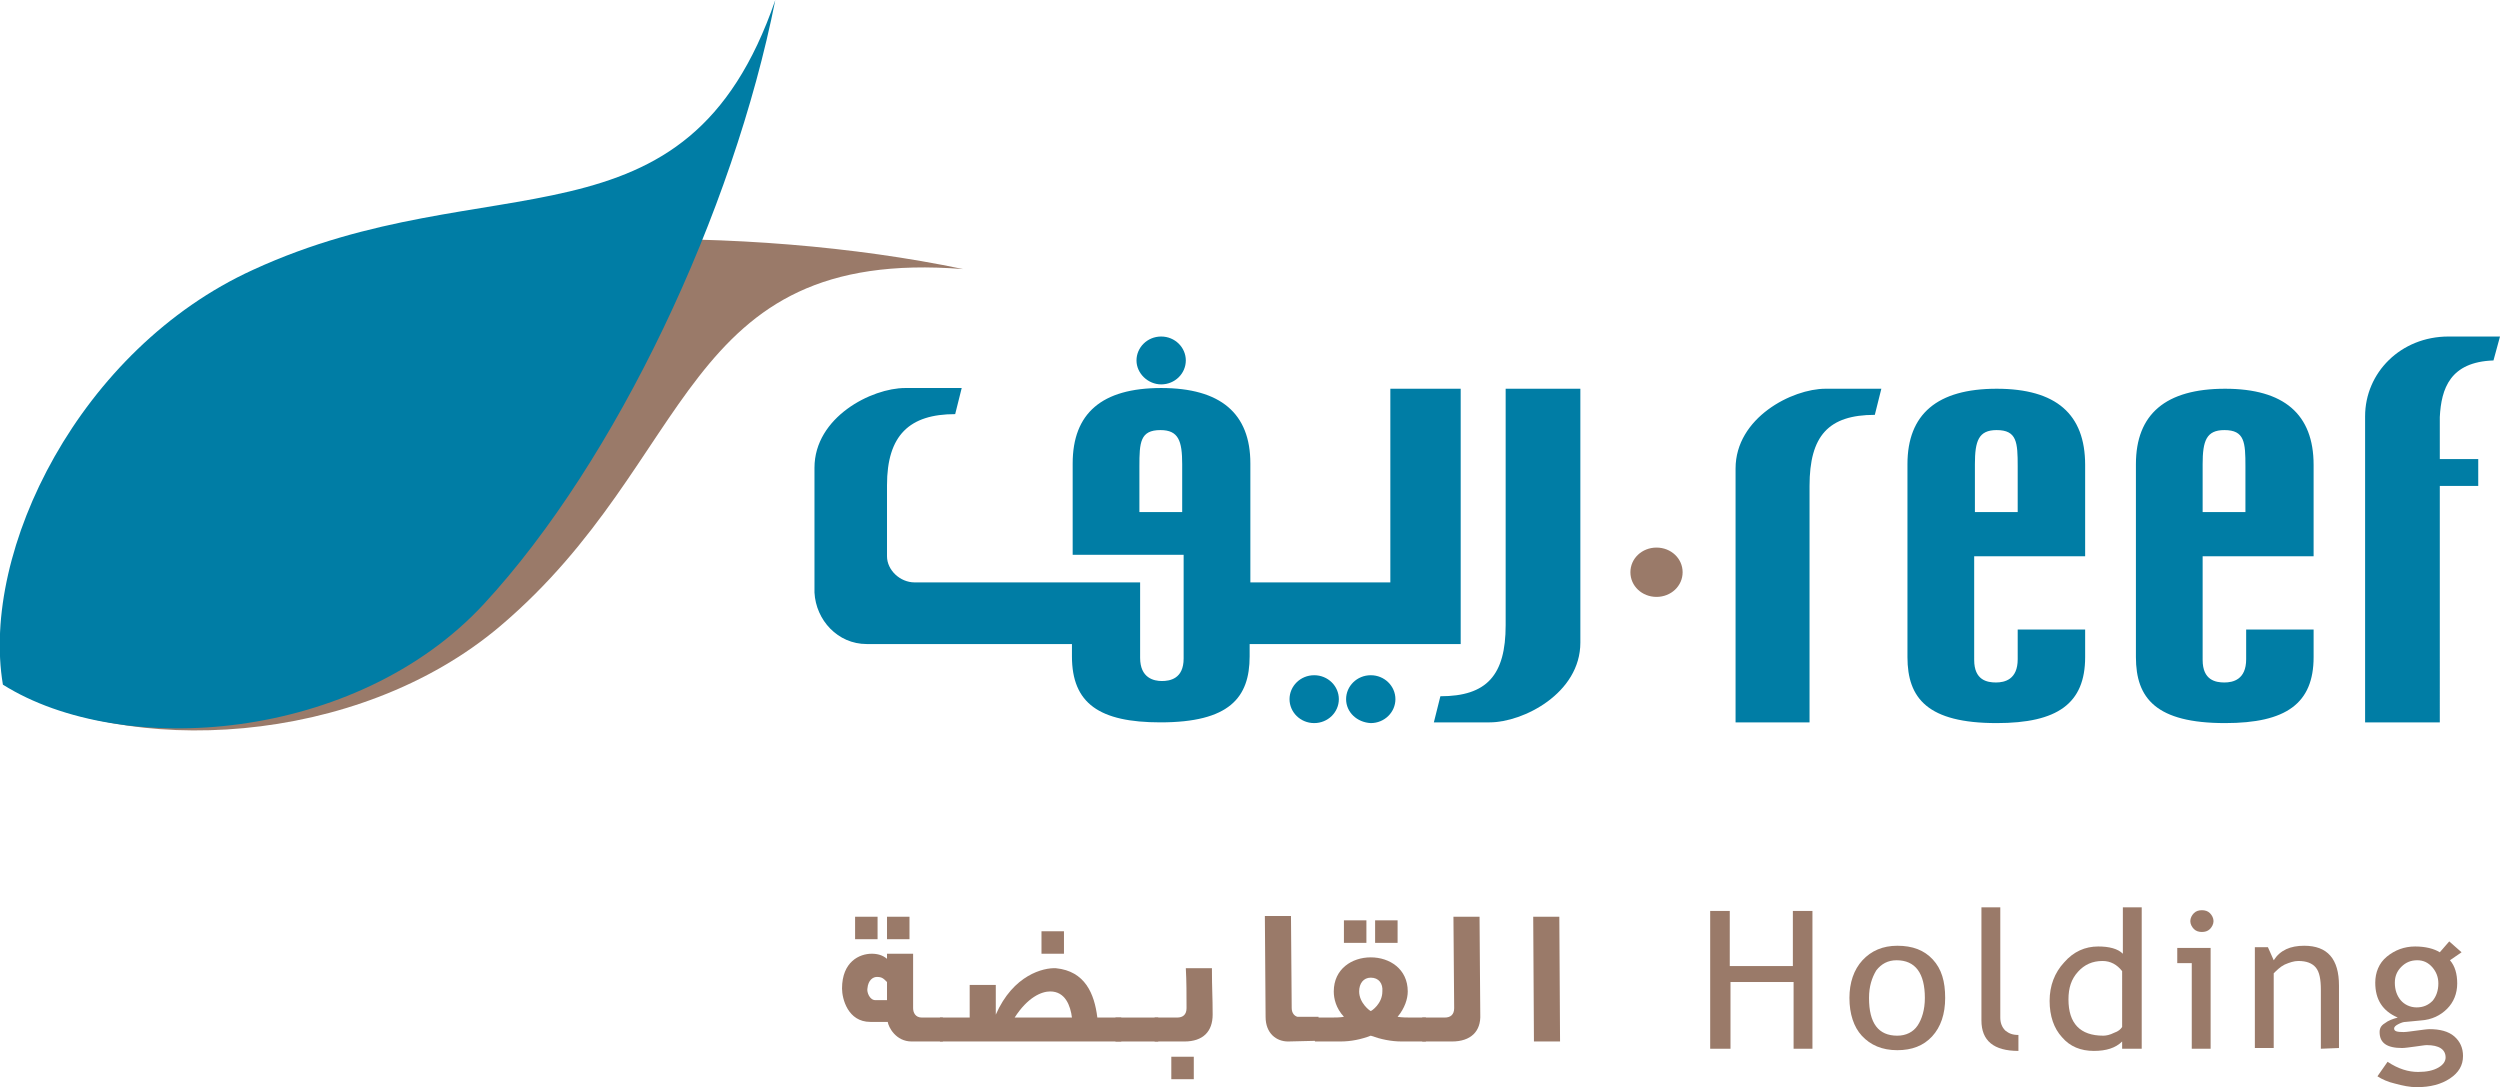 <?xml version="1.0" encoding="utf-8"?>
<!-- Generator: Adobe Illustrator 23.0.2, SVG Export Plug-In . SVG Version: 6.00 Build 0)  -->
<svg version="1.1" id="Layer_1" xmlns="http://www.w3.org/2000/svg" xmlns:xlink="http://www.w3.org/1999/xlink" x="0px" y="0px"
	 viewBox="0 0 344.7 149.9" style="enable-background:new 0 0 344.7 149.9;" xml:space="preserve">
<style type="text/css">
	.st0{fill:#9A7A69;}
	.st1{fill:#007DA5;}
	.st2{fill-rule:evenodd;clip-rule:evenodd;fill:#007DA5;}
</style>
<g>
	<g>
		<g>
			<path class="st0" d="M0.6,94.4c16.6,10,48.6,8.7,68.4-8.1c27.1-23,24.6-52.3,63.8-49.2c-30.2-6.3-69.3-5.5-95.6,3
				C12.1,48.2-2.8,75.9,0.6,94.4z"/>
		</g>
		<g>
			<path class="st1" d="M106.9,0c-5.8,29.2-21.8,63.4-40.2,83.3c-17.6,19-49.9,21.4-66.3,11.1C-2.7,75.9,11,48.1,34.9,37.2
				C67.5,22.2,94.6,35.8,106.9,0"/>
		</g>
		<g>
			<path class="st0" d="M224.8,78.9c0-1.9,1.6-3.4,3.6-3.4s3.6,1.5,3.6,3.4c0,1.9-1.6,3.4-3.6,3.4S224.8,80.8,224.8,78.9z"/>
		</g>
		<g>
			<path class="st2" d="M177.8,96.4c0-1.8,1.5-3.3,3.4-3.3s3.4,1.5,3.4,3.3s-1.5,3.3-3.4,3.3S177.8,98.2,177.8,96.4z"/>
		</g>
		<g>
			<path class="st2" d="M185.6,96.4c0-1.8,1.5-3.3,3.4-3.3s3.4,1.5,3.4,3.3s-1.5,3.3-3.4,3.3C187.1,99.6,185.6,98.2,185.6,96.4z"/>
		</g>
		<g>
			<path class="st2" d="M156.7,49.7c0-1.8,1.5-3.3,3.4-3.3s3.4,1.5,3.4,3.3S162,53,160.1,53C158.3,53,156.7,51.5,156.7,49.7z"/>
		</g>
		<g>
			<path class="st2" d="M343.8,49.7l0.9-3.3h-7.1c-6.6,0-11.5,5-11.5,11v42.2h10.3V67h5.3v-3.7h-5.3v-5.8
				C336.6,53.6,337.8,49.9,343.8,49.7z M275.3,53.6c-8.2,0-12.3,3.5-12.3,10.4v26.6c0,5.7,2.8,9.1,12.3,9.1c8.4,0,12.2-2.7,12.2-9.1
				v-3.8h-9.3v4.1c0,2.8-1.8,3.2-3,3.2s-3-0.3-3-3.1V76.7h15.3V64.1C287.5,57.1,283.5,53.6,275.3,53.6z M278.2,70.6h-5.9V64
				c0-3.2,0.5-4.7,3-4.7c2.8,0,2.9,1.7,2.9,5V70.6z M306.8,53.6c-8.2,0-12.3,3.5-12.3,10.4v26.6c0,5.7,2.8,9.1,12.3,9.1
				c8.4,0,12.2-2.7,12.2-9.1v-3.8h-9.3v4.1c0,2.8-1.8,3.2-3,3.2s-3-0.3-3-3.1V76.7H319V64.1C319,57.1,314.9,53.6,306.8,53.6z
				 M309.6,70.6h-5.9V64c0-3.2,0.5-4.7,3-4.7c2.8,0,2.9,1.7,2.9,5V70.6z M239.3,64.6v35h10.2V67c0-6.9,2.6-9.8,9-9.8l0.9-3.6h-7.7
				C247.1,53.6,239.3,57.6,239.3,64.6z"/>
		</g>
		<g>
			<path class="st2" d="M207.6,53.6v28.1v4.5c0,6.9-2.6,9.8-9,9.8l-0.9,3.6h7.7c4.6,0,12.5-4,12.5-11v-6.9V53.6H207.6z"/>
		</g>
		<g>
			<path class="st2" d="M191.7,53.6v26.7h-19.3V63.9c0-6.9-4.1-10.4-12.3-10.4s-12.2,3.5-12.2,10.4v12.6h15.3v5.1v9.2
				c0,2.8-1.9,3.1-3,3.1s-3-0.4-3-3.2v-9v-1.4h-31.1c-2,0-3.8-1.7-3.8-3.6v-9.8c0-6.9,3.1-9.8,9.4-9.8l0.9-3.6h-7.8
				c-4.6,0-12.5,4-12.5,11v16.7c0,0.2,0,0.3,0,0.5c0.2,3.8,3.2,7.1,7.2,7.1h28.3v1.7c0,6.5,3.8,9.1,12.2,9.1
				c9.5,0,12.3-3.4,12.3-9.1v-1.7h29.1v-7.1V53.6H191.7z M157.1,70.6v-6.3c0-3.3,0.1-5,2.9-5c2.5,0,3,1.5,3,4.7v6.6
				C163,70.6,157.1,70.6,157.1,70.6z"/>
		</g>
	</g>
	<g>
		<path class="st0" d="M247.3,144.6v-9.2h-8.7v9.2h-2.8v-19h2.7v7.6h8.7v-7.6h2.7v19H247.3z"/>
		<path class="st0" d="M255,137.6c0-2.1,0.6-3.9,1.8-5.2c1.2-1.3,2.8-2,4.8-2c2.1,0,3.7,0.6,4.9,1.9c1.2,1.3,1.7,3,1.7,5.3
			c0,2.2-0.6,4-1.8,5.3c-1.2,1.3-2.8,1.9-4.8,1.9c-2.1,0-3.7-0.7-4.9-2C255.6,141.6,255,139.8,255,137.6z M257.7,137.6
			c0,3.5,1.3,5.2,3.9,5.2c1.2,0,2.2-0.5,2.8-1.4s1-2.2,1-3.8c0-3.4-1.3-5.2-3.9-5.2c-1.2,0-2.1,0.5-2.8,1.4
			C258.1,134.8,257.7,136,257.7,137.6z"/>
		<path class="st0" d="M273.2,140.7v-15.6h2.6v15.2c0,0.7,0.2,1.3,0.7,1.8c0.5,0.4,1,0.6,1.8,0.6v2.2
			C274.9,144.9,273.2,143.5,273.2,140.7z"/>
		<path class="st0" d="M292.6,144.6v-1c-0.9,0.9-2.2,1.3-3.9,1.3c-1.8,0-3.3-0.6-4.4-1.9c-1.1-1.2-1.7-2.9-1.7-5s0.7-3.9,2-5.3
			c1.3-1.5,2.9-2.2,4.7-2.2c1.5,0,2.7,0.3,3.4,1v-6.4h2.6v19.5L292.6,144.6L292.6,144.6z M292.6,133.9c-0.7-0.9-1.6-1.4-2.7-1.4
			c-1.4,0-2.5,0.5-3.4,1.5s-1.3,2.2-1.3,3.8c0,3.3,1.6,5,4.8,5c0.4,0,0.9-0.1,1.5-0.4c0.6-0.2,0.9-0.5,1.1-0.8V133.9z"/>
		<path class="st0" d="M302.2,144.6v-11.8h-2v-2.1h4.6v13.9L302.2,144.6L302.2,144.6z M303.6,125.5c0.4,0,0.8,0.1,1.1,0.4
			c0.3,0.3,0.5,0.7,0.5,1.1c0,0.4-0.2,0.8-0.5,1.1s-0.7,0.4-1.1,0.4s-0.8-0.1-1.1-0.4c-0.3-0.3-0.5-0.7-0.5-1.1
			c0-0.4,0.2-0.8,0.5-1.1C302.8,125.6,303.2,125.5,303.6,125.5z"/>
		<path class="st0" d="M320,144.6v-8.1c0-1.5-0.2-2.5-0.7-3.1s-1.3-0.9-2.4-0.9c-0.6,0-1.2,0.2-1.9,0.5c-0.6,0.3-1.1,0.8-1.5,1.2
			v10.3h-2.6v-13.9h1.8l0.8,1.8c0.9-1.4,2.3-2,4.2-2c3.2,0,4.8,1.8,4.8,5.5v8.6L320,144.6L320,144.6z"/>
		<path class="st0" d="M327.8,148.4l1.4-2c1.5,1,2.9,1.4,4.2,1.4c1.2,0,2.1-0.2,2.8-0.6c0.7-0.4,1-0.9,1-1.4c0-1.1-0.9-1.7-2.6-1.7
			c-0.3,0-0.8,0.1-1.6,0.2c-0.8,0.1-1.4,0.2-1.8,0.2c-2.1,0-3.1-0.7-3.1-2.2c0-0.5,0.2-0.9,0.7-1.2c0.5-0.4,1.1-0.6,1.8-0.8
			c-2.1-0.9-3.1-2.5-3.1-4.8c0-1.4,0.5-2.7,1.6-3.6s2.4-1.4,3.9-1.4c1.4,0,2.6,0.3,3.4,0.8l1.3-1.5l1.7,1.5l-1.6,1.1
			c0.7,0.8,1,1.9,1,3.2c0,1.4-0.5,2.6-1.4,3.5s-2.1,1.5-3.6,1.6l-2.1,0.2c-0.3,0-0.6,0.1-1,0.3s-0.6,0.4-0.6,0.6
			c0,0.4,0.4,0.5,1.3,0.5c0.4,0,1-0.1,1.8-0.2c0.8-0.1,1.4-0.2,1.8-0.2c1.4,0,2.6,0.3,3.4,1s1.2,1.6,1.2,2.7c0,1.3-0.6,2.3-1.8,3.1
			c-1.2,0.8-2.7,1.2-4.6,1.2c-0.9,0-1.9-0.2-3-0.5C329.3,149.2,328.4,148.8,327.8,148.4z M333.3,132.4c-0.9,0-1.6,0.3-2.2,0.9
			c-0.6,0.6-0.9,1.3-0.9,2.2c0,1,0.3,1.8,0.8,2.4c0.5,0.6,1.3,1,2.2,1c0.9,0,1.6-0.3,2.2-0.9c0.5-0.6,0.8-1.4,0.8-2.4
			c0-0.9-0.3-1.6-0.8-2.2C334.8,132.7,334.1,132.4,333.3,132.4z"/>
	</g>
	<g>
		<path class="st0" d="M125.7,143.6c-2.2,0-3.2-2-3.3-2.7H120c-3.1,0-3.9-3.2-3.9-4.6c0-3.7,2.4-4.8,4.1-4.8c0.8,0,1.5,0.2,2.1,0.7
			v-0.7h3.6v7.5c0,0.6,0.3,1.3,1.2,1.3h2.9v3.3H125.7z M117.9,129.5v-3.1h3.1v3.1H117.9z M122.3,135.4c-0.5-0.5-0.7-0.7-1.4-0.7
			c-0.5,0-1.2,0.4-1.3,1.6c-0.1,0.5,0.3,1.6,1.1,1.6h1.6L122.3,135.4z M122.3,129.5v-3.1h3.1v3.1H122.3z"/>
		<path class="st0" d="M129.6,143.6v-3.3h4.1v-4.5h3.6v4.1c2.4-5.5,6.6-6.5,8.3-6.4c4,0.4,5.3,3.5,5.7,6.8h3.3v3.3L129.6,143.6
			L129.6,143.6z M144.8,136.7c-1.2,0-3.1,0.8-4.9,3.6h7.9C147.6,138.7,146.9,136.7,144.8,136.7z M143.6,131.5v-3.1h3.1v3.1H143.6z"
			/>
		<path class="st0" d="M153.8,143.6v-3.3h5.9v3.3H153.8z"/>
		<path class="st0" d="M163.3,143.6h-4.1v-3.3h3.1c0.8,0,1.3-0.4,1.3-1.3c0-1.9,0-3.7-0.1-5.5h3.6c0,3,0.1,3.8,0.1,6.4
			C167.2,142.2,165.9,143.6,163.3,143.6z M161.5,148.8v-3.1h3.1v3.1H161.5z"/>
		<path class="st0" d="M177.6,143.6c-1.6,0-3.1-1.1-3.1-3.4l-0.1-13.9h3.6l0.1,12.7c0,0.7,0.4,1.1,0.8,1.2h2.9v3.3L177.6,143.6
			L177.6,143.6z"/>
		<path class="st0" d="M193.3,143.6c-1.5,0-2.9-0.3-4.3-0.8c-1.3,0.5-2.7,0.8-4.2,0.8h-3.5v-3.3h2.1c0.7,0,1.3,0,1.9-0.1
			c-1.1-1.2-1.4-2.5-1.4-3.5c0-3.1,2.5-4.7,5.1-4.7s5.1,1.6,5.1,4.7c0,1-0.4,2.3-1.4,3.5c0.7,0.1,1.3,0.1,1.9,0.1h2v3.3H193.3z
			 M185.3,130v-3.1h3.1v3.1H185.3z M189,134.8c-1,0-1.6,0.8-1.6,1.9c0,1.6,1.5,2.7,1.6,2.7s1.6-1,1.6-2.7
			C190.7,135.6,190.1,134.8,189,134.8z M189.6,130v-3.1h3.1v3.1H189.6z"/>
		<path class="st0" d="M200.2,143.6h-4.1v-3.3h3.1c0.8,0,1.3-0.4,1.3-1.3c0-1.9-0.1-10.8-0.1-12.6h3.6c0,3,0.1,10.9,0.1,13.5
			C204.2,142.2,202.8,143.6,200.2,143.6z"/>
		<path class="st0" d="M211.5,143.6l-0.1-17.2h3.6l0.1,17.2H211.5z"/>
	</g>
</g>
</svg>

